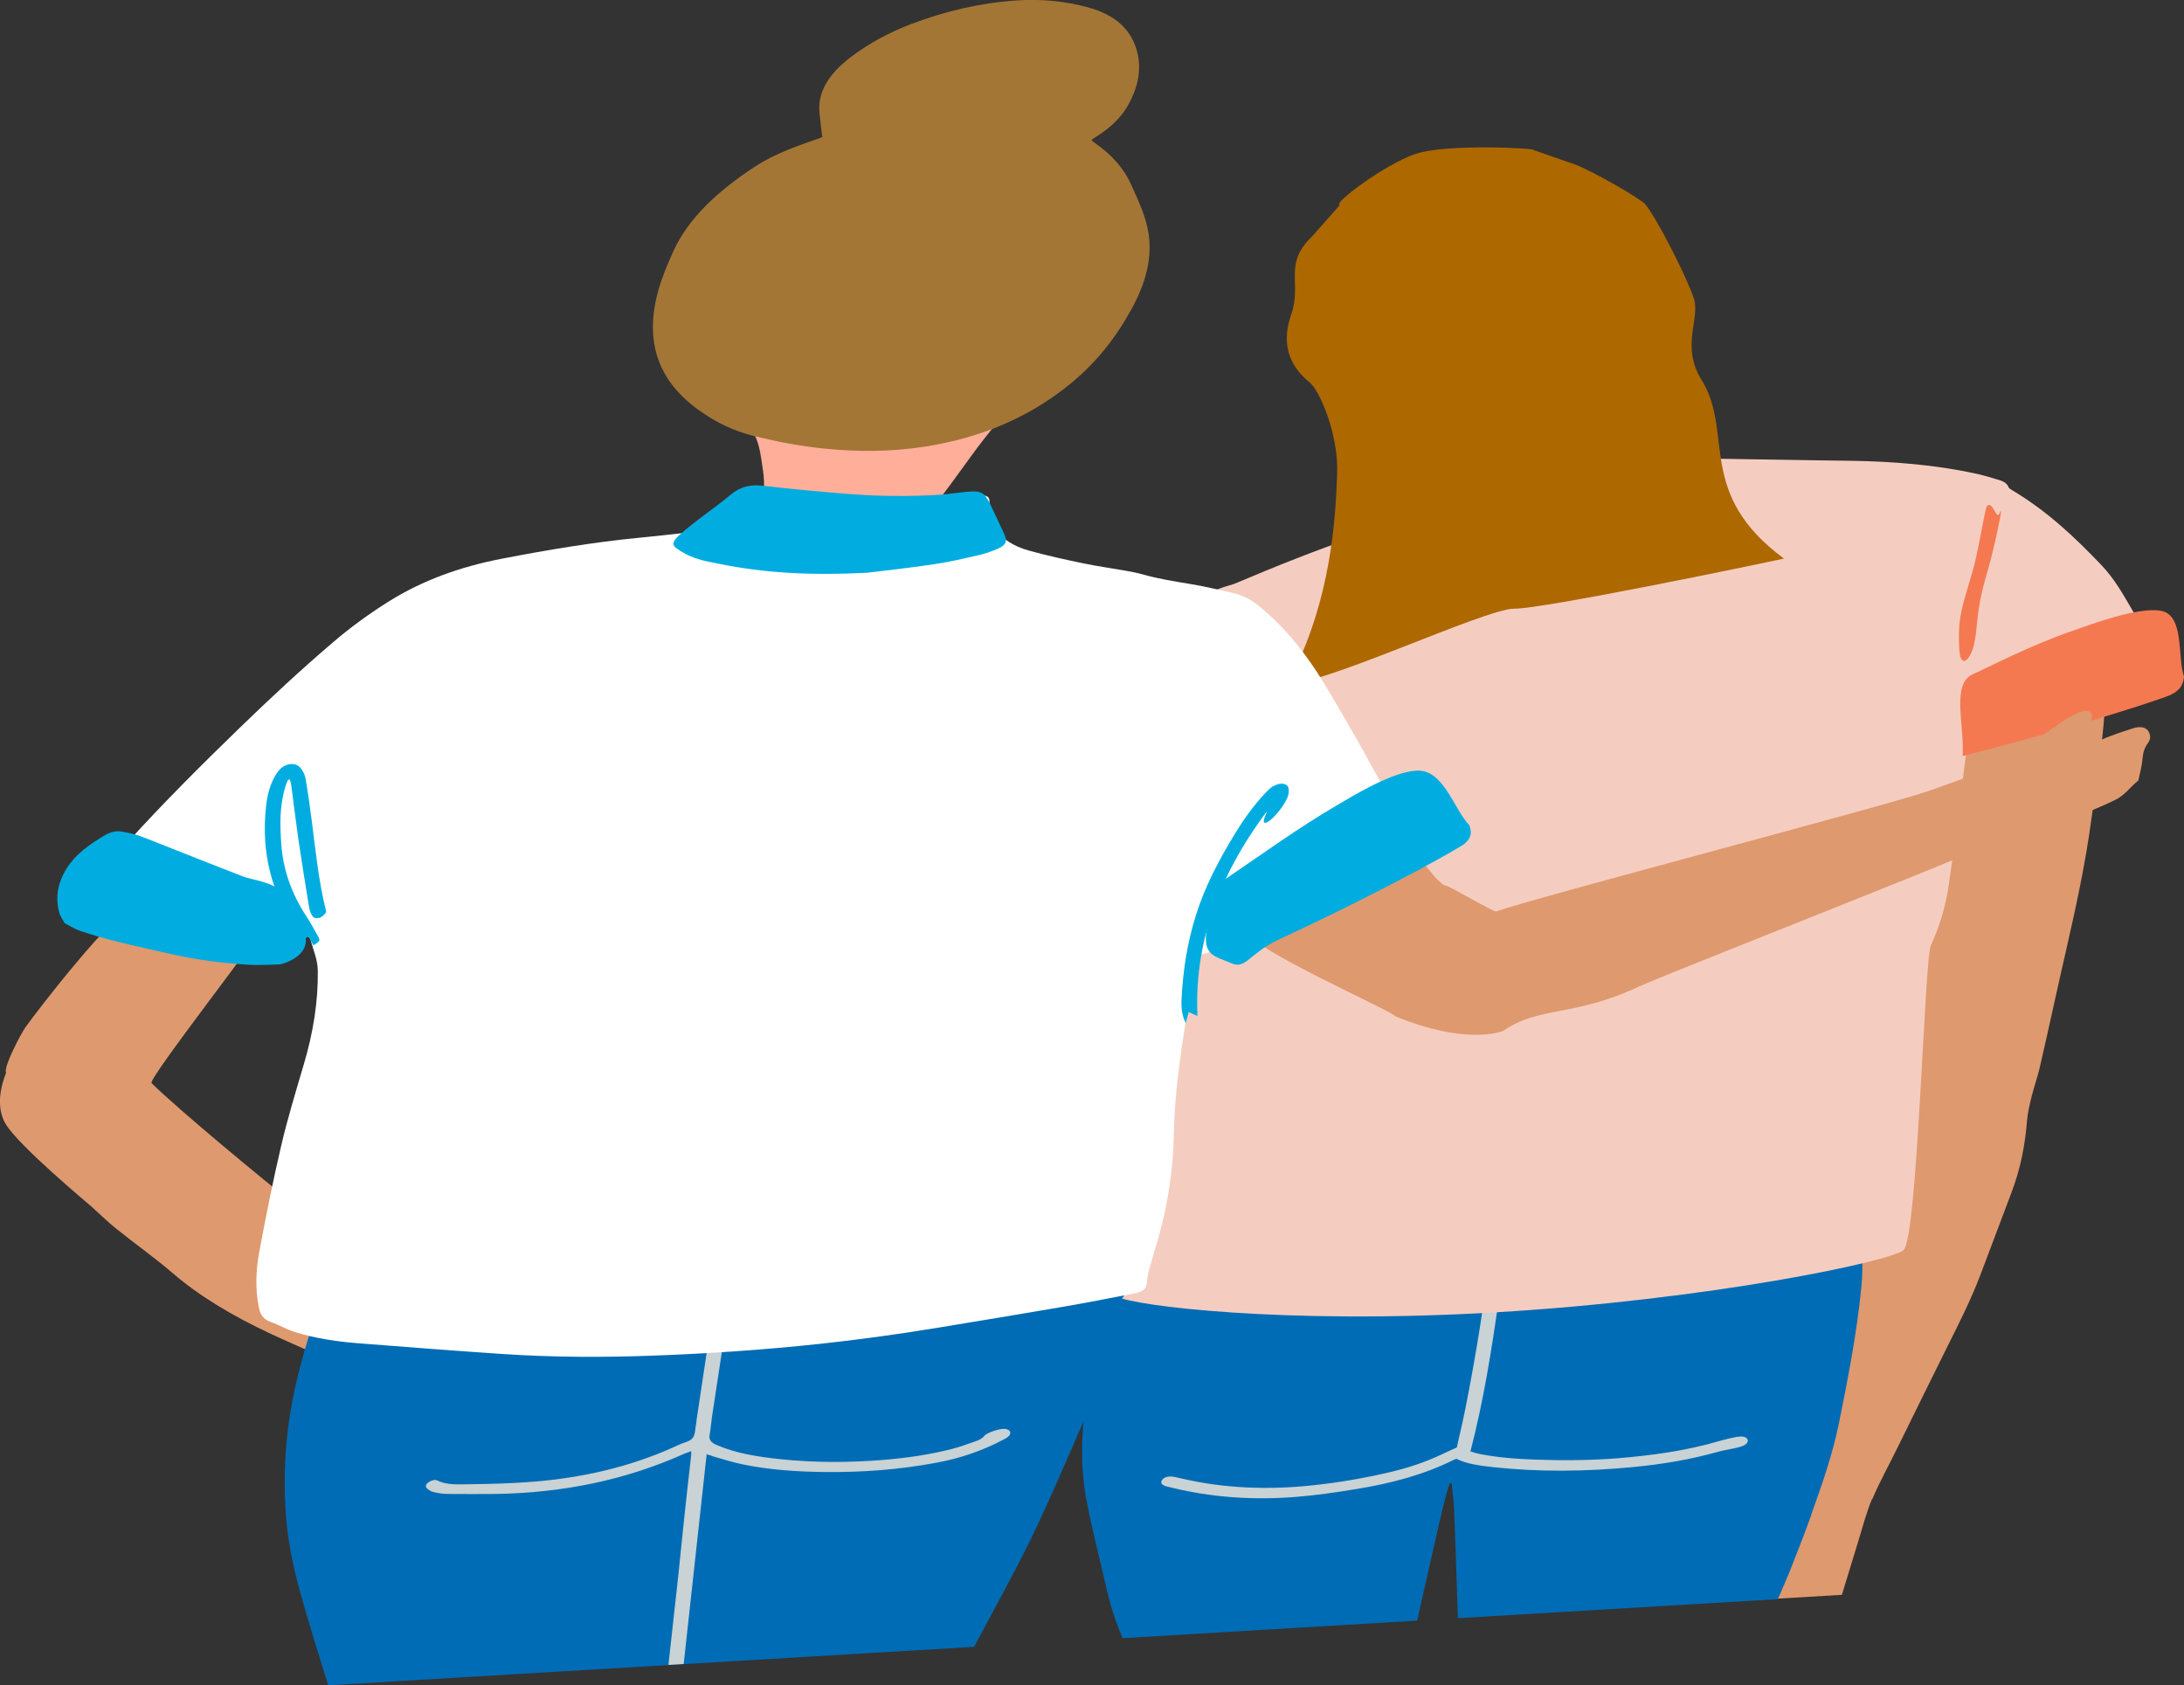 <?xml version="1.0" encoding="UTF-8"?><svg id="_レイヤー_2" xmlns="http://www.w3.org/2000/svg" viewBox="0 0 161.7 124.79"><rect x="0" y="0" width="161.7" height="124.79" fill="#333333" stroke="none"/><defs><style>.cls-1{fill:#f5cdc0;}.cls-1,.cls-2,.cls-3,.cls-4,.cls-5,.cls-6,.cls-7,.cls-8,.cls-9,.cls-10{stroke-width:0px;}.cls-2{fill:#c9d2d4;}.cls-3{fill:#f47951;}.cls-4{fill:#ffae99;}.cls-5{fill:#ad6800;}.cls-6{fill:#006cb5;}.cls-7{fill:#01ade0;}.cls-8{fill:#a37636;}.cls-9{fill:#df996e;}.cls-10{fill:#fff;}</style></defs><g id="_レイヤー_3"><path class="cls-9" d="M138.63,110.99c.52-1.24,1.21-2.47,1.81-3.7,1.25-2.53,2.48-5.05,3.74-7.58.9-1.79,1.8-3.59,2.48-5.4.75-2,1.5-3.99,2.26-5.99.69-1.8,1.02-3.59,1.16-5.37.05-.57.19-1.15.33-1.73.18-.72.44-1.45.61-2.17.67-2.92,1.3-5.85,1.97-8.77.74-3.23,1.43-6.45,1.86-9.67.27-2,.57-4,.8-6,.15-1.31.22-2.61.3-3.91.01-.23.12-.5-.19-.69-4.2,1.55-8.5,2.85-12.88,4.06,0,.19-.01.35-.02.5-.04,1.05-.06,2.11-.11,3.16-.1,2.21-.2,4.42-.32,6.64-.09,1.66-.14,3.31-.3,4.97-.24,2.5-.55,5-.86,7.5-.34,2.72-.67,5.44-1.09,8.16-.14.93-.56,1.88-.84,2.82-.43,1.46-.83,2.93-1.28,4.39-.59,1.9-1.22,3.79-1.85,5.69-.33,1-.72,2-1.06,3-.52,1.55-.96,3.1-1.53,4.65-.75,2.02-1.63,4.05-2.4,6.07-.8,2.1-1.38,4.2-1.42,6.28,0,.19,0,.39,0,.58l6.57-.39c.41-1.33.81-2.66,1.22-3.99.32-1.04.59-2.09,1.02-3.13Z"/><path class="cls-6" d="M134.08,112.21c.82-2.27,1.61-4.55,2.07-6.82.68-3.37,1.34-6.74,1.66-10.08.16-1.64.1-3.24-.25-4.8-.34-1.53-.99-2.97-1.57-4.44-.59-1.49-1.32-2.94-2.52-4.2-.12-.12-.09-.24-.02-.39.16-.34.32-.69.39-1.04.11-.53.17-1.07.18-1.59.01-.42-.02-.85-.13-1.25-.13-.44-.55-.56-1.23-.35-1.26.39-2.56.61-3.84.91-5.26,1.22-10.52,1.88-15.78,2.16-4.14.22-8.29.44-12.43.66-2.32.12-4.64.25-6.95.37-.69.04-.96.1-1.27.69-.35.68-.57,1.38-.79,2.08-.07.22-.17.38-.4.56-.98.74-1.83,1.54-2.54,2.38-.78.94-1.58,1.88-2.31,2.83-1.79,2.33-3.23,4.7-4.18,7.15-.72,1.87-1.19,3.74-1.56,5.6-.56,2.86-.68,5.67-.18,8.39.39,2.14.97,4.24,1.44,6.37.29,1.34.7,2.63,1.25,3.9l21.8-1.3c.55-2.45,1.11-4.9,1.67-7.36.16-.69.34-1.39.52-2.08.06-.24.15-.49.23-.73.04,0,.09,0,.13-.01.06.62.16,1.23.19,1.85.1,2.71.19,5.43.28,8.15l23.69-1.41c.3-.7.62-1.41.9-2.11.54-1.36,1.07-2.72,1.56-4.08Z"/><path class="cls-2" d="M128.65,106.38c-.47.1-.95.2-1.41.34-2.47.72-4.97,1.05-7.48,1.26-2.05.16-4.07.17-6.06.1-1.45-.05-2.86-.16-4.2-.43-.26-.05-.49-.14-.63-.18.99-3.81,1.56-7.52,2.1-11.22.54-3.7.99-7.39.95-11.08,3.84-.27,7.65-.63,11.5-1.3.24.5.85.51,1.59.35.21-.05.43-.09.64-.14.65-.14,1.24-.34,1.4-.86,1.05-.13,2.07-.24,3.08-.38.65-.09,1.29-.22,1.93-.37.41-.1.59-.32.51-.52-.07-.18-.35-.28-.7-.18-1.16.32-2.33.4-3.49.55-.42.06-.85.06-1.3.08,0-.43-.03-.84-.01-1.25.04-.81.1-1.63.17-2.45.04-.46-.11-.68-.65-.74-.61-.07-1.26-.03-1.91.11-.35.08-.54.23-.62.46-.04.13-.09.26-.11.39-.16,1.01-.33,2.02-.48,3.03-.05.36-.06.71-.09,1.08-.19.06-.35.12-.51.17-.15.04-.3.08-.45.09-2.25.28-4.5.59-6.74.82-1.77.18-3.52.27-5.28.39-2.93.19-5.84.31-8.71.28-.69,0-1.38-.02-2.1-.03.06-.37.1-.7.18-1.03.21-.87.45-1.74.66-2.61.12-.48-.06-.64-.75-.69-.43-.03-.87-.05-1.31-.07-.36-.01-.59.08-.75.32-.13.2-.23.4-.3.6-.33,1.1-.65,2.2-.97,3.3-.04.12-.08.24-.12.37-.42,0-.78,0-1.14-.01-.36,0-.72,0-1.08,0-.53,0-.88.14-.95.39-.08.25.18.38.73.38.76,0,1.52,0,2.27,0,.12.61.34.73,1.3.67.19-.01.39-.03.58-.04.96-.07,1.1-.14,1.53-.78.26,0,.53,0,.8,0,1.12,0,2.24.04,3.37,0,2.01-.06,4.02-.15,6.04-.25.36-.02.62.02.87.18.23.15.25.32.24.52-.12,1.97-.18,3.94-.39,5.92-.41,4.04-1.06,8.09-1.86,12.15-.2,1.04-.45,2.08-.68,3.11-.37.17-.72.32-1.07.49-1.24.59-2.56,1.03-3.94,1.35-1.84.43-3.7.75-5.56.95-3.46.38-6.69.22-9.71-.47-.23-.05-.45-.11-.68-.15-.37-.07-.7.02-.85.22-.16.21-.06.39.31.49.35.09.71.17,1.07.25,2.66.58,5.5.77,8.51.53,1.5-.12,3.03-.34,4.53-.59,2.5-.41,4.94-1.04,7.17-2.16.05-.03.12-.04.2-.07.77.39,1.76.51,2.75.62,3.33.36,6.78.33,10.32-.01,2.12-.2,4.24-.55,6.32-1.14.21-.06.43-.1.64-.14.32-.07.64-.12.95-.21.43-.13.62-.31.58-.51-.04-.21-.34-.32-.78-.23Z"/><path class="cls-4" d="M73.4,30.31c-.42-.04-.88-.05-1.32-.01-2.15.15-4.3.3-6.46.48-1.81.15-3.62.33-5.44.51-1.1.11-2.19.26-2.96,1.08-.14-.26-.24-.48-.38-.68-.12-.16-.36-.19-.65-.1-.27.09-.37.24-.37.41,0,.07.02.14.05.2.41.83.48,1.75.62,2.64.17,1.05.04,2.15-.1,3.24-.06.5.2.84.83,1,.48.12.99.22,1.51.27,2.33.25,4.67.48,7,.72.78.08,1.41-.13,1.9-.61.33-.32.61-.67.87-1.01.5-.66.94-1.34,1.44-2,1.33-1.75,2.5-3.54,3.99-5.26.44-.51.25-.81-.53-.89Z"/><path class="cls-9" d="M27.96,92.71c-.45-.23-.91-.46-1.38-.68-1.77-.82-3.38-1.76-4.76-2.84-2.31-1.81-8.59-7.01-10.6-8.99-.29-.29,8.47-11.48,8.04-11.33-.4.15-8.71-2.33-9.07-2.14-1.97,1.04-7.3,7.92-8.33,9.37-.29.41-1.62,2.92-1.41,3.32.02.05-1.01,2.17-.03,3.81.98,1.63,6.15,5.93,6.35,6.11.62.56,1.21,1.14,1.87,1.67,1.36,1.09,2.82,2.12,4.12,3.24,2.03,1.75,4.49,3.2,7.21,4.48,1.3.61,2.65,1.18,3.97,1.78.29.13.55.28,1.01.11.06-.02.17,0,.24,0,.25.07.5-.02.75-.1.8-.27,1.19-.73,1.49-1.22.51-.84.88-1.69,1.02-2.55.06-1.03.12-2.06.16-3.09.02-.4-.2-.73-.65-.96Z"/><path class="cls-9" d="M125.81,34.57c-.08-.01-.16-.02-.24-.02-1.08-.05-2.17-.09-3.25-.15-.84-.05-1.68-.11-2.55-.17-.05-1.2-.09-2.36-.16-3.51-.02-.32.12-.56.5-.83,1.48-1.06,2.45-2.3,3.04-3.58.1-.23.18-.45.24-.66-2.29,2.7-5.71,4.4-9.98,5.35-2.09.46-4.14.56-6.18.53-2.15-.03-4.18-.26-6-.84-.53-.17-1.05-.36-1.53-.59.1.11.21.22.34.32,1.67,1.34,3.9,2.19,6.38,2.81.32.08.55.19.68.39.51.84,1.01,1.67,1.53,2.5.09.15.04.26-.13.4-.49.37-.95.75-1.46,1.1-.49.34-1.04.65-1.53,1-.34.24-.66.5-.91.78-.41.47-.29.83.33,1.03.35.11.73.2,1.13.26,1.36.18,2.79.16,4.24-.05,1.81-.26,3.63-.57,5.44-.91,2.25-.42,4.45-1.01,6.57-1.81,1.52-.57,2.8-1.32,3.86-2.26.69-.61.58-.96-.37-1.09Z"/><path class="cls-1" d="M159.95,48.7c.36,0,.55.65.2.77-.53.19-1.06.35-1.59.54-3.6,1.33-7.23,2.62-10.92,3.8-.62.2-1.25.39-1.85.59-.06.34-.13.66-.17.97-.44,3.4-.85,6.79-1.34,10.19-.21,1.48-.66,2.98-1.33,4.47-.47,1.07-.98,21.59-2.01,22.53-.92.84-14.34,3.67-30.16,4.61-15.82.94-26.93-.51-28.05-1.15-2.92-1.66,2.16-19.23.63-21.63-1.06-1.65-1.51-3.46-1.66-5.35-.13-1.62.02-3.26.32-4.93.37-2.01.71-4.01,1.06-6.02.55-3.11,1.44-6.22,2.53-9.34.14-.4.35-.81.53-1.21.04-.1.14-.21.13-.3-.05-.4.3-.74.63-1.08.23-.24.44-.48.67-.72.93-.92,2-1.73,3.58-2.13.1-.03.21-.07.31-.11,2.95-1.25,5.94-2.45,9.01-3.5,1.07-.37,2.15-.73,3.24-1.06.38-.11.82-.14,1.21-.14,1.63.01,3.23.09,4.91-.08,2.66-.26,5.27-.78,7.85-1.53,2.38-.7,4.75-1.41,6.95-2.43.88-.41,1.81-.5,2.73-.49,1.46.02,2.91.05,4.36.07,1.79.03,3.58.06,5.37.08,3.15.05,6.2.31,9.06.92.63.13,1.22.31,1.82.49.34.1.63.25.73.53.04.1.16.17.28.24,2.66,1.59,4.69,3.54,6.61,5.55,1.01,1.06,1.66,2.27,2.36,3.46.66,1.12,1.34,2.24,2.02,3.36Z"/><path class="cls-3" d="M146.27,47.11c.24-2.3.3-2.83.98-5.15.34-1.16,1.21-5.1.79-3.94-.2.58-.54-1.09-.96-.51-.3,1.15-.6,3.29-1.05,4.85-.73,2.54-1.12,3.33-.96,5.79.1,1.59,1.03.55,1.19-1.05Z"/><path class="cls-3" d="M160.75,51.43c.73-.36.9-.81.95-1.34-.51-1.42.06-4.53-1.7-4.86-1.68-.32-5.24,1.02-6.53,1.47-3.3,1.14-6.24,2.72-7.38,3.21-1.64.71-.64,3.7-.78,6.07,9.55-2.43,15.1-4.37,15.44-4.54Z"/><path class="cls-3" d="M103.91,40.47c.68.04,1.4-.01,2.1-.05,3.53-.18,7.03-.76,11.23-1.93.06-.02.11-.03.17-.05,1.09-.39,2.86-1,4.6-1.67,1.07-.41,2.08-.91,3.09-1.4.41-.2.78-.46,1.12-.72.37-.29.38-.53.15-.8-.06-.07-.13-.13-.21-.19-.78-.61-1.57-1.21-2.36-1.82-.15-.12-.33-.21-.5-.32-.33-.2-.74-.23-1.23-.1-.23.06-.46.14-.69.21-.52.17-1.02.37-1.55.53-2.3.67-4.64,1.18-7,1.55-2.2.34-4.41.65-6.61.92-1.02.13-1.66.44-2.08,1.12-.52.87-1.18,1.71-1.75,2.57-.66,1,.02,2.05,1.49,2.14,0,0,.02,0,.03,0Z"/><path class="cls-6" d="M80.25,105.2c1.24-2.86,2.15-5.73,2.54-8.59.02-.16.05-.3.26-.45.12-.08.22-.27.16-.35-.24-.37-.08-.8-.08-1.21,0-.57.03-1.14-.08-1.69-.13-.68-.61-1.2-1.51-1.51-1.09-.37-2.31-.5-3.63-.48-1.69.03-3.34-.02-4.95-.18-2.36-.24-4.77-.38-7.26-.28-2.44.1-4.89.24-7.34.4-2.69.18-5.37.34-8.01.26-1.68-.05-3.37-.07-5.07-.04-4.22.08-8.45.78-12.66,1.78-2.76.66-8.19,3.4-8.65,3.62-.1.04-.19.08-.29.12-.87,2.33-1.55,4.67-2.01,7.01-.54,2.77-.69,5.49-.53,8.19.12,2,.5,3.95,1.02,5.86.65,2.39,1.41,4.76,2.14,7.13l47.82-2.85c1.41-2.65,2.89-5.3,4.19-7.96,1.42-2.92,2.66-5.85,3.93-8.78Z"/><path class="cls-5" d="M99.18,15.17c-.46-.14,3.36-3,5.61-3.77s8.88-.43,8.73-.3c.19.07,2.95,1.03,3.12,1.09,1.12.4,4.82,2.51,5.17,2.93.97,1.19,3.16,5.6,3.6,6.98.5,1.55-1.05,3.59.67,6.19,2.25,3.89-.46,8.3,6,13.07-2.09.46-17.92,3.74-19.96,3.71-2.15-.03-14.92,6.03-16.73,5.45,3.25-6.14,3.49-12.39,3.61-15.41.12-3.02-1.34-6.23-2.02-6.78-1.7-1.37-2.07-3.08-1.38-5.05.81-2.3-.61-3.7,1.52-5.75,0,0,2.05-2.3,2.07-2.35Z"/><path class="cls-9" d="M153.34,55.78c.59-.25,1.08-.42,1.51-.65.96-.51,2.01-.86,3.07-1.2.55-.18.99-.08,1.17.26.13.26.17.53-.06.83-.28.38-.37.76-.4,1.16-.04.5-.18,1.01-.29,1.51,0,.04-.01.1-.05.13-.59.46-.92,1.04-1.72,1.43-1.45.69-2.94,1.31-4.56,1.68-2.27.51-4.31,1.38-6.34,2.29-2.82,1.27-21.51,8.59-24.35,9.84-4.8,2.26-7.38,1.43-10.01,3.27-.29.12-2.9,1.02-7.99-1.07-.31-.45-11.01-5.11-10.87-6.26.03-.21,11.51-6.25,11.61-6.47.2-.46,2.35,3.09,3.04,3.06.16,0,3.5,1.95,3.66,1.9,3.06-1.07,28.94-7.84,32-8.91,1.42-.5,2.82-1.01,4.23-1.53,1.02-.37,1.88-.87,2.67-1.46.97-.72,1.96-1.42,2.97-2.12.36-.25.77-.48,1.19-.67.69-.31,1.18-.14,1.06.38-.09.36-.27.72-.48,1.07-.29.47-.65.94-1.05,1.51Z"/><path class="cls-2" d="M52.73,107.82c.75.21,1.47.45,2.25.61,1.96.41,4.07.55,6.23.57,2.68.02,5.38-.18,8.12-.69,1.78-.33,3.43-.9,4.96-1.71.11-.06.23-.12.32-.19.34-.27.21-.58-.24-.61-.35-.02-1.29.27-1.48.51-.16.2-.39.32-.65.41-.6.21-1.19.42-1.8.58-1.63.41-3.27.65-4.91.79-2.64.22-5.22.22-7.72-.04-1.71-.18-3.36-.44-4.76-1.06-.4-.17-.58-.39-.51-.75.08-.43.11-.86.17-1.3.53-3.46,1.06-6.92,1.58-10.38.09-.58.16-1.15.23-1.73.01-.1.02-.2,0-.3-.02-.19-.17-.3-.47-.29-.27,0-.52.17-.6.39-.03.09-.04.17-.05.26-.05.39-.1.78-.16,1.17-.55,3.63-1.1,7.27-1.64,10.9-.05.36-.09.72-.15,1.08-.05.32-.16.59-.72.76-.33.1-.63.26-.95.4-3.26,1.45-6.7,2.22-10.25,2.51-1.59.13-3.18.17-4.75.19-.83.01-1.72.07-2.38-.27-.19-.1-.45-.02-.65.11-.21.14-.28.31-.16.44.12.13.3.25.51.3.33.08.7.14,1.08.14,1.18.01,2.37.01,3.56,0,4.81-.08,9.48-.98,13.93-2.98.15-.07.31-.11.51-.19,0,.17,0,.29-.02.42-.16,1.41-.32,2.82-.47,4.23-.17,1.55-.31,3.1-.48,4.65-.23,2.11-.47,4.23-.7,6.34,0,.06-.01.13-.01.19l1.12-.07c.57-5.18,1.13-10.33,1.7-15.53.18.06.3.09.42.13Z"/><path class="cls-10" d="M7.99,66.16c.66-.86-.53-1.6,1.42-3.75,2.62-2.89,5.45-5.72,8.34-8.52,2.22-2.15,4.5-4.28,6.93-6.35,1.26-1.08,2.63-2.08,4.13-3.02,2.48-1.55,5.28-2.56,8.35-3.15,3.41-.66,6.82-1.23,10.24-1.56,1.21-.12,2.42-.25,3.63-.39.22-.02.43-.07.65-.1.45-.07.78-.25,1-.54.36-.48.74-.97,1.1-1.45.46-.62,1.19-.95,2.11-.99.74-.03,1.48.01,2.2.05,1.74.11,3.46.24,5.2.35,1.91.12,3.87.08,5.84,0,.77-.03,1.55-.08,2.31-.09.46,0,.92.02,1.38.04.28.02.41.14.43.33.02.28.04.56.07.84.12,1.4,1.05,2.4,2.87,2.91,1.29.36,2.65.66,4,.94.99.21,2.03.35,3.04.53.47.08.94.17,1.37.29,1.12.32,2.31.51,3.51.71,1.06.17,2.07.42,3.1.65.88.19,1.52.58,2.08,1.04,1.99,1.66,3.45,3.56,4.68,5.57.81,1.33,1.58,2.67,2.35,4.01.72,1.25,1.39,2.53,2.12,3.78.8,1.36,1.67,2.7,2.48,4.05.25.42-15.25,9.16-16.74,8.33-.07-.04-.07,4.27-.22,4.2-.05.19-.1.33-.12.47-.47,2.89-.88,5.77-.93,8.62-.04,2.54-.42,5.1-1.14,7.69-.22.78-.47,1.56-.69,2.35-.08.3-.14.61-.16.91-.04.53-.23.73-1.03.88-1.74.34-3.49.68-5.23.98-3.11.53-6.22,1.05-9.33,1.56-2.85.47-5.71.86-8.56,1.17-4.18.45-8.33.73-12.46.88-3.75.14-7.45.12-11.07-.12-3.6-.24-7.17-.52-10.75-.8-1.65-.13-3.23-.38-4.66-.83-.63-.2-1.16-.52-1.78-.74-.67-.24-.81-.68-.9-1.16-.25-1.3-.21-2.64.04-4,.49-2.64,1.02-5.29,1.64-7.94.47-2,1.08-4,1.67-6,.69-2.33,1.06-4.63,1.03-6.9,0-.8-.34-1.55-.54-2.32-.02-.09-.11-.16-.17-.24-.05.02-.08.02-.09.03-1.49,1.29-5.8-1.57-6.35-.73l-8.38-2.46Z"/><path class="cls-7" d="M108.4,62.5c.59-.47.56-.91.39-1.39-1.14-1.18-1.89-4.09-3.83-4.05-1.85.04-4.89,1.93-6.01,2.59-2.86,1.67-5.45,3.56-8.12,5.37-1.39.94-1.35,2.93-1.46,3.61-.37,2.14.46,2.12,1.84,2.71,1.03.44,1.29-.75,3.45-1.76,8.67-4.04,13.47-6.87,13.75-7.08Z"/><path class="cls-7" d="M21.31,66.77c-.28-.83-.92-1.29-2.61-1.67-.3-.07-.6-.15-.86-.26-1.7-.66-3.4-1.33-5.09-2-.82-.32-1.63-.66-2.48-.97-.37-.13-.81-.21-1.23-.29-.42-.08-.84.02-1.23.24-1.2.7-2.23,1.46-2.84,2.43-.75,1.17-.88,2.3-.56,3.4.07.24.24.45.38.71.37.19.73.43,1.18.58.84.28,1.71.54,2.6.76,1.34.33,2.71.63,4.08.94,1.84.42,3.78.68,5.8.8.74.04,2.29-.03,2.29-.03,0,0,2.65-.58,1.7-2.61-.27-.59-1.1-1.99-1.11-2.05Z"/><path class="cls-7" d="M51.48,41.33c.57.2,1.22.31,1.86.44,3.19.64,6.56.86,10.87.64,1.14-.14,3.05-.35,4.95-.63,1.14-.17,2.28-.44,3.41-.7.46-.11.92-.28,1.35-.47.47-.21.61-.45.54-.77-.02-.08-.05-.16-.08-.24-.37-.79-.74-1.59-1.12-2.38-.07-.15-.18-.29-.27-.44-.18-.28-.52-.41-1.02-.39-.24.01-.47.03-.71.06-.54.06-1.08.14-1.62.18-2.35.15-4.65.12-6.9-.06-2.09-.17-4.18-.36-6.24-.6-.95-.11-1.68.06-2.39.65-1.24,1.04-2.68,1.97-3.85,3.04-.43.39-.56.68-.15.96.4.28.85.53,1.37.71Z"/><path class="cls-7" d="M94.26,58.21c-.22.14-.4.32-.56.49-.9.96-1.61,1.96-2.24,2.99-1.22,1.99-2.26,3.99-2.9,6.03-.67,2.11-.98,4.2-1.08,6.27-.03.61.02,1.21.31,1.76.07-.26.14-.52.22-.81.25.11.43.19.65.29-.24-5.11,1.39-10.14,5.12-15.13-.01.04-.01.08-.03.13-.75,1.63,1.04.08,1.58-1.2.09-.22.11-.47.07-.68-.08-.37-.66-.43-1.12-.13Z"/><path class="cls-7" d="M22.48,69.51c.08-.04.21-.09.37-.16.12.22.23.43.35.65.48-.29.52-.35.37-.63-.29-.53-.58-1.05-.91-1.56-1.06-1.63-1.69-3.37-1.83-5.25-.1-1.42-.15-2.84.3-4.32.05-.17.13-.34.2-.51.04,0,.09,0,.13,0,.04.13.09.26.1.4.18,1.36.35,2.72.54,4.08.25,1.67.52,3.34.79,5.01.04.22.13.43.25.62.09.15.35.19.59.09.17-.07.29-.22.39-.35.05-.06.01-.14,0-.21-.53-2.14-.75-4.35-1.03-6.54-.14-1.05-.28-2.11-.46-3.15-.05-.3-.19-.59-.4-.84-.34-.4-1.06-.34-1.51.13-.23.25-.39.53-.52.8-.4.87-.5,1.74-.56,2.6-.23,3.36.69,6.43,2.84,9.17Z"/><path class="cls-8" d="M60.88,10.16c-.08-.66-.15-1.25-.21-1.84-.14-1.5.69-2.87,2.37-4.13,1.29-.97,2.77-1.78,4.42-2.41,2.53-.96,5.14-1.57,7.84-1.75,1.88-.12,3.6.07,5.2.5,2.19.58,3.3,1.76,3.7,3.33.32,1.25.08,2.53-.63,3.84-.47.88-1.23,1.67-2.3,2.35-.13.08-.26.17-.39.26-.02.01-.02.03-.05.09.07.06.15.14.25.2,1.26.87,2.15,1.9,2.69,3.11.52,1.17,1.08,2.33,1.27,3.6.28,1.83-.23,3.7-1.26,5.57-1.16,2.11-2.67,4.12-5,5.91-2.86,2.21-6.26,3.64-10.23,4.27-2.58.41-5.07.4-7.48.16-1.83-.18-3.56-.52-5.23-.93-1.51-.37-2.72-.98-3.81-1.72-3.48-2.34-4.29-5.45-3.29-9.06.28-1,.7-2.01,1.16-3,1.09-2.35,3.23-4.36,5.96-6.15,1.1-.72,2.37-1.26,3.69-1.73.44-.16.89-.32,1.32-.47Z"/></g></svg>
